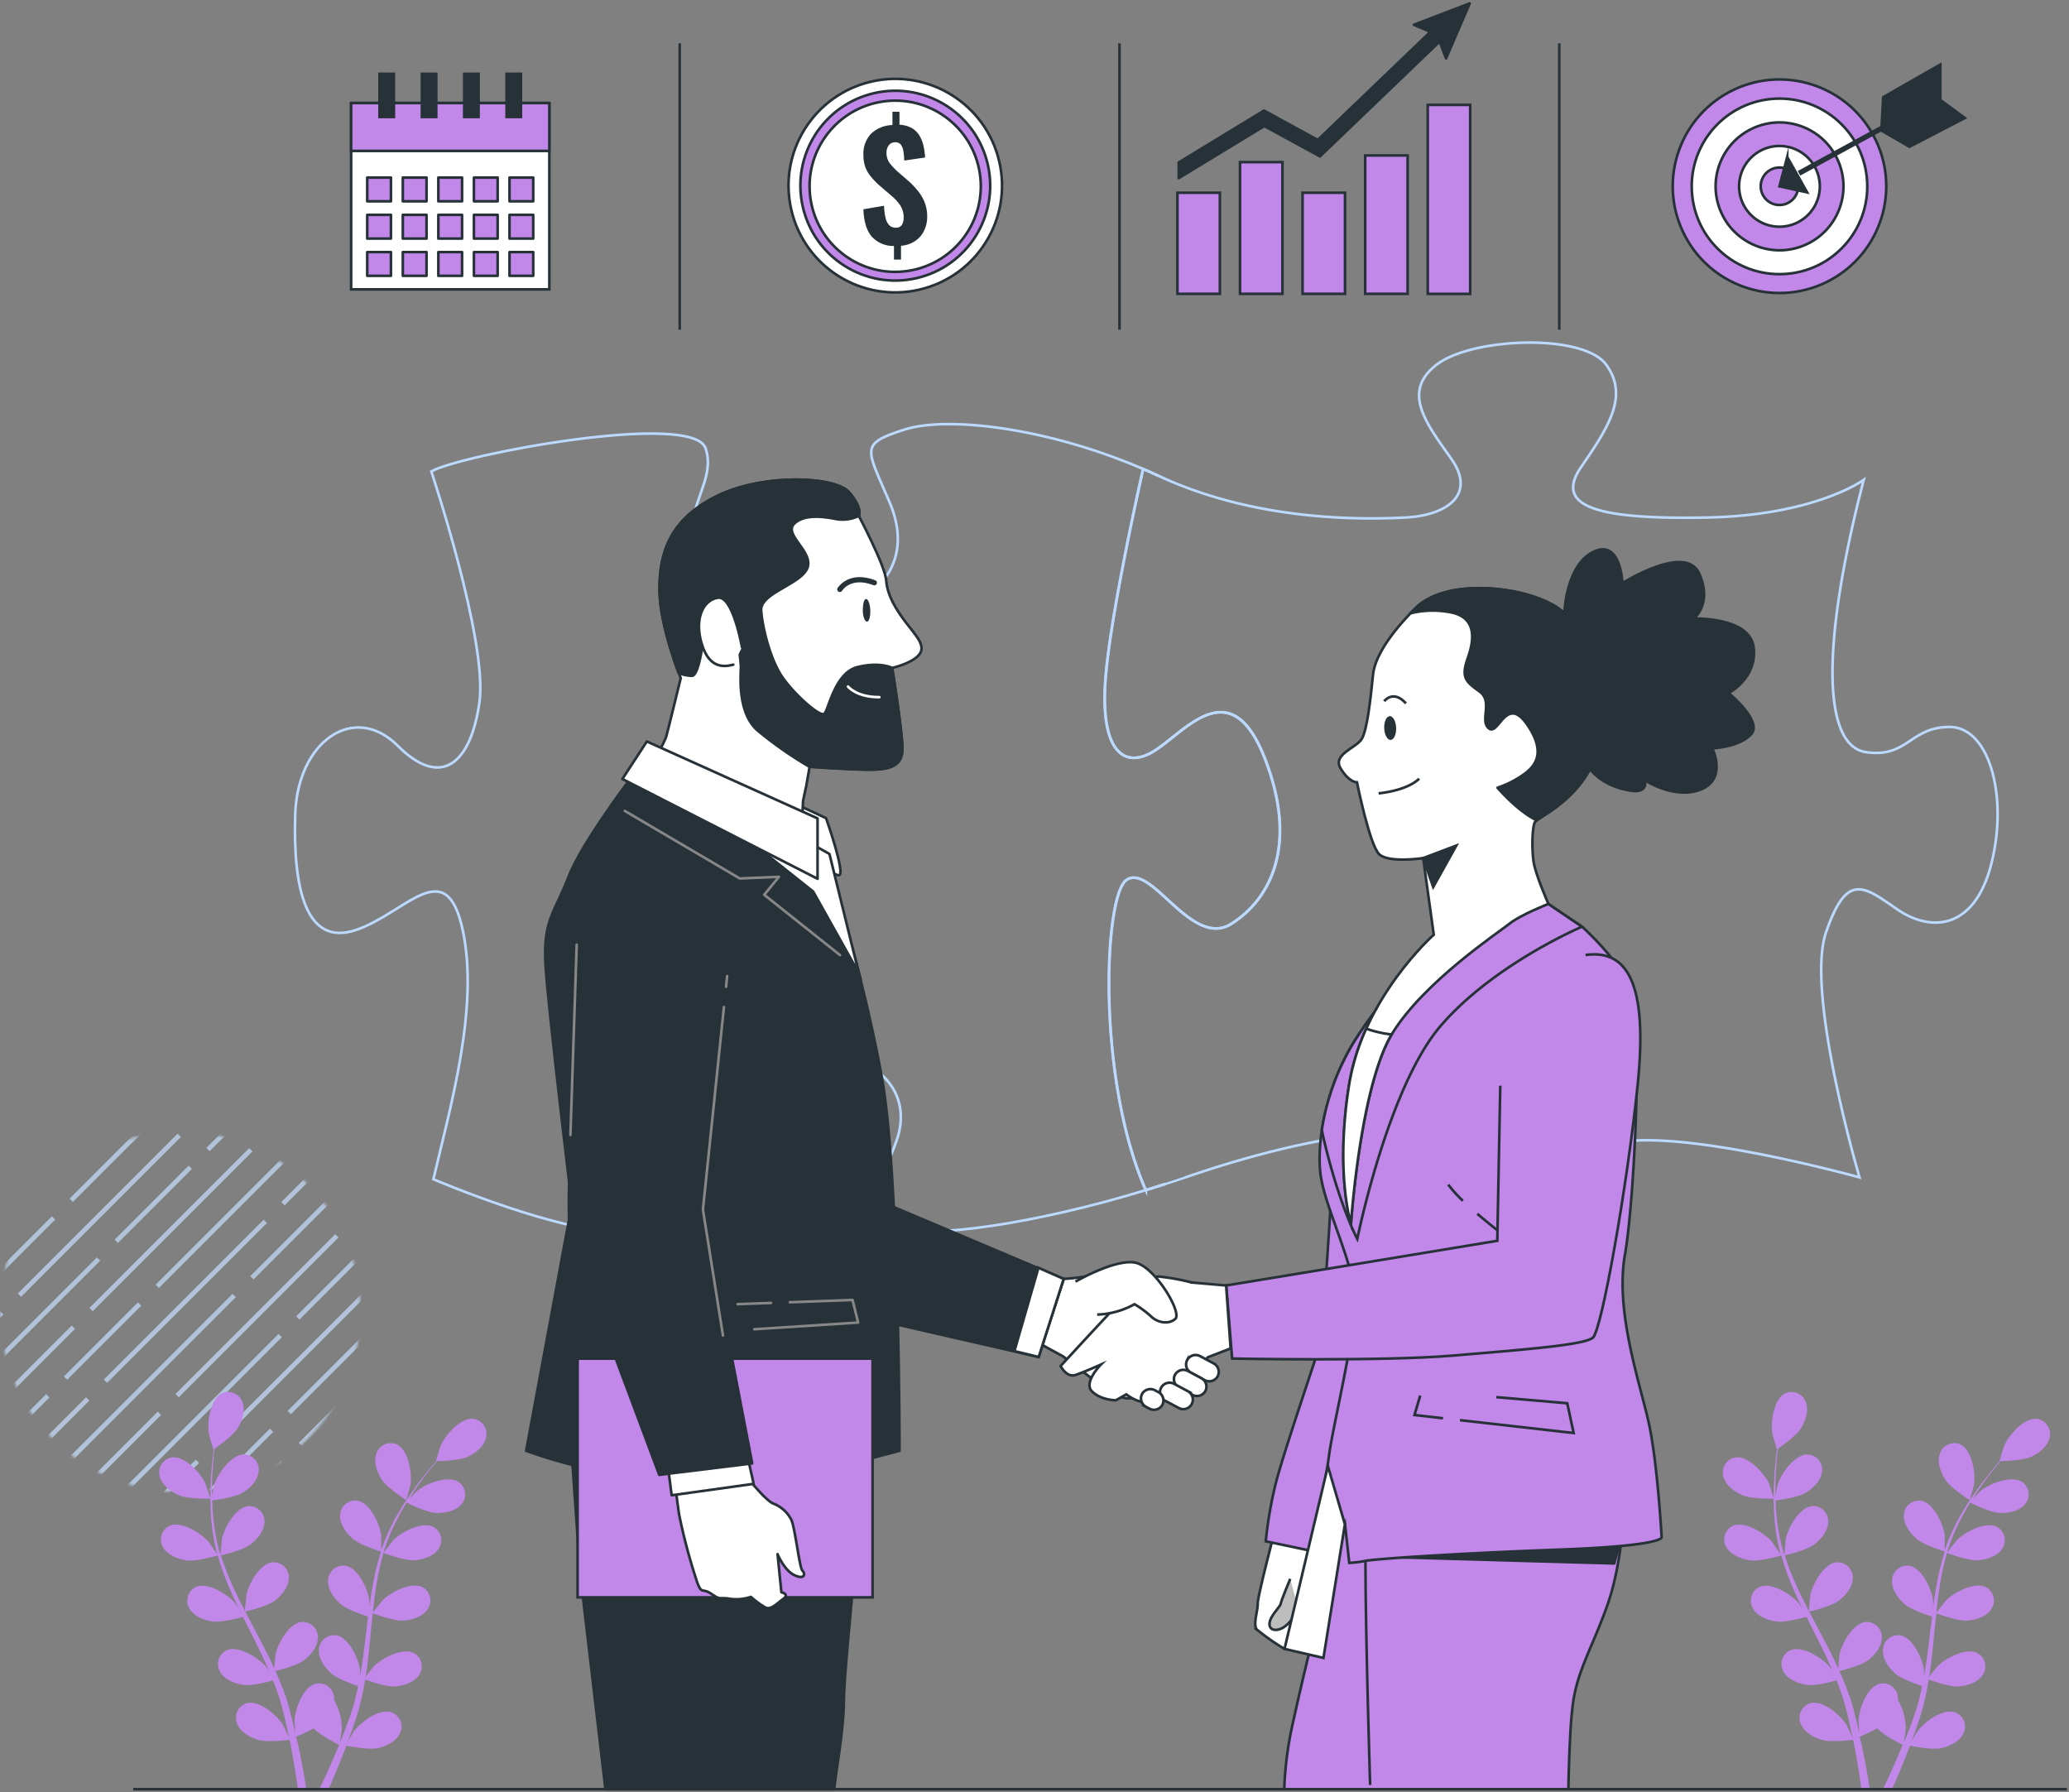 <svg width="792" height="686" fill="none" xmlns="http://www.w3.org/2000/svg"><rect width="100%" height="100%" fill="#808080" stroke="none"/><g opacity=".7"><mask id="a" style="mask-type:alpha" maskUnits="userSpaceOnUse" x="0" y="433" width="138" height="138"><circle cx="69" cy="502" r="69" fill="#C4C4C4"/></mask><g mask="url(#a)" fill="#C8E0FF"><path d="m134.319 600.686 61.166-61.165-1.266-1.266-61.165 61.166 1.265 1.265ZM154.908 561.089l-66.81 66.81 1.265 1.266 66.81-66.81-1.265-1.266ZM91.608 593.975l28.34-28.34-1.266-1.266-28.34 28.34 1.266 1.266ZM192.271 490.789l-66.81 66.811 1.265 1.265 66.81-66.81-1.265-1.266ZM106.894 595.162l61.166-61.166-1.266-1.266-61.165 61.166 1.265 1.266ZM107.584 559.003l-66.81 66.81 1.265 1.266 66.81-66.81-1.265-1.266ZM115.632 553.486l17.648-17.648-1.265-1.266-17.648 17.648 1.265 1.266ZM43.423 609.228l61.166-61.166-1.266-1.265-61.166 61.165 1.266 1.266ZM111.363 541.291l66.81-66.811-1.266-1.265-66.81 66.81 1.266 1.266ZM141.723 475.448l-28.34 28.34 1.266 1.266 28.34-28.34-1.266-1.266ZM41.06 578.647l66.809-66.81-1.265-1.266-66.81 66.81 1.265 1.266ZM142.904 490.739l-61.165 61.165 1.265 1.266 61.166-61.166-1.266-1.265ZM74.96 558.679l-66.81 66.81 1.265 1.266 66.81-66.81-1.266-1.266ZM68.438 534.805l61.165-61.165-1.265-1.266-61.166 61.166 1.266 1.265ZM60.385 540.313l-28.34 28.339 1.266 1.266 28.34-28.34-1.266-1.265ZM152.753 447.944l-17.647 17.648 1.265 1.265 17.648-17.647-1.266-1.266ZM156.972 427.261l-61.166 61.166 1.266 1.265 61.166-61.165-1.266-1.266ZM89.027 495.208l-66.81 66.811 1.266 1.265 66.81-66.81-1.266-1.266ZM15.437 568.795l-17.648 17.648 1.266 1.266 17.648-17.648-1.266-1.266ZM17.675 533.613l-61.165 61.165 1.266 1.266 61.165-61.166-1.265-1.265ZM25.726 528.095l28.34-28.34-1.266-1.266-28.34 28.34 1.266 1.266ZM126.383 424.909l-66.81 66.81 1.266 1.265 66.81-66.81-1.266-1.265ZM41.013 529.281l61.166-61.166-1.266-1.265-61.165 61.165 1.265 1.266ZM5.888 564.409l28.34-28.34-1.266-1.265-28.34 28.34 1.266 1.265ZM108.953 461.343l66.81-66.81-1.266-1.265-66.81 66.81 1.266 1.265ZM35.493 501.864l61.166-61.166-1.266-1.265-61.165 61.165 1.265 1.266ZM27.448 507.373l-28.34 28.34 1.266 1.266 28.34-28.34-1.266-1.266ZM119.817 415.003l-17.648 17.648 1.266 1.266 17.648-17.648-1.266-1.266ZM37.101 481.256l-61.166 61.166 1.266 1.266 61.166-61.166-1.266-1.266ZM72.22 446.132l-28.339 28.34 1.266 1.265 28.34-28.339-1.266-1.266ZM96.644 421.702 78.996 439.35l1.266 1.265 17.648-17.648-1.266-1.265ZM-7.218 495.154l28.34-28.34-1.266-1.265-28.34 28.34 1.266 1.265ZM93.446 391.968l-66.81 66.81 1.266 1.266 66.81-66.81-1.266-1.266ZM8.076 496.34l61.166-61.165-1.266-1.266L6.81 495.075l1.266 1.265ZM-27.049 531.469l28.34-28.34-1.266-1.266-28.34 28.34 1.266 1.266ZM43.129 425.81l-66.81 66.81 1.265 1.266 66.81-66.81-1.265-1.266ZM-21.038 476.043l61.165-61.166-1.265-1.266-61.166 61.166 1.266 1.266ZM-57.76 479.826l66.811-66.81-1.266-1.266-66.81 66.81 1.266 1.266ZM10.504 425.493l-66.81 66.81 1.266 1.265 66.81-66.81-1.266-1.265ZM-30.388 435.984l61.166-61.166-1.266-1.265-61.166 61.165 1.266 1.266Z"/></g></g><path d="M438.54 455.507c-18.858-42.808-16.069-112.922-7.329-118.743 9.615-6.486 24.841 26.447 40.083 16.831 15.243-9.616 25.653-30.468 12.826-63.336-12.826-32.868-29.657-11.221-41.688-3.243-12.032 7.978-21.648.795-19.231-28.068 1.767-21.274 10.069-60.401 14.317-79.454 1.914.827 3.827 1.621 5.708 2.546-37.667-17.626-79.356-23.236-96.982-17.626-17.626 5.61-14.432 7.216-5.627 28.036 18.404 43.472-51.272 58.374-71.346 24.906-12.015-20.042 5.659-31.311.843-45.726-4.816-14.416-93.788 2.399-105.009 8.804 0 0 21.631 64.942 18.437 88.194-3.194 23.252-14.431 33.663-31.263 16.831-16.831-16.831-38.478-1.621-39.289 26.447-.811 28.068 4.005 50.526 23.253 44.04 19.247-6.486 34.473-29.657 40.878 0 6.405 29.658-4.865 68.103-11.221 95.393 0 0 50.51 21.648 73.746 20.042 23.236-1.605 37.684-2.4 30.468-16.831-7.216-14.431-19.247-24.015-10.426-40.035 8.821-16.02 44.089-14.431 62.525-10.426 18.437 4.005 26.463 17.642 20.853 32.868-5.611 15.226-15.242 30.468 2.4 33.678 16.62 3.016 58.893-3.924 100.614-17.496-2.508.811-5.021 1.6-7.54 2.368Z" stroke="#BCD9FF" stroke-miterlimit="10"/><path d="M453.685 450.594c-2.465.843-4.946 1.621-7.41 2.481a677.882 677.882 0 0 0 7.41-2.481Z" stroke="#263238" stroke-miterlimit="10"/><path d="M746.286 278.244c-15.226 0-16.037 12.015-32.074 9.615-16.037-2.399-17.626-39.272-.794-104.214 0 0-18.437 13.637-60.126 14.432-41.689.794-58.52-4.006-48.094-19.248 10.427-15.242 18.437-27.241 9.616-39.273-8.821-12.031-51.305-10.426-64.86 0-13.556 10.427-4.006 22.442 5.61 36.079s-1.621 21.647-17.642 22.442c-16.02.794-56.915 1.621-94.599-16.037a225.278 225.278 0 0 0-5.707-2.546c-4.249 19.101-12.551 58.228-14.318 79.454-2.416 28.863 7.199 36.078 19.231 28.068 12.031-8.01 28.863-29.673 41.689 3.243 12.826 32.917 2.4 53.721-12.826 63.336-15.226 9.616-30.468-23.252-40.084-16.831-8.74 5.821-11.529 75.935 7.329 118.743a510.258 510.258 0 0 0 15.113-4.865c44.088-15.226 88.177-22.441 96.204-12.031 8.026 10.41 4.864 8.821-5.611 24.857-10.475 16.037-9.632 29.658 8.01 37.668 17.642 8.01 60.92 6.486 64.861-12.015 3.94-18.502-18.437-28.863-8.011-46.505 10.427-17.642 102.609 8.026 102.609 8.026s-20.836-70.551-12.826-93.788c8.01-23.236 14.432-17.642 27.258-8.821 12.826 8.821 29.657 8.011 36.078-17.641 6.421-25.653-.811-52.148-16.036-52.148Z" stroke="#BCD9FF" stroke-miterlimit="10"/><path d="M698.622 108.232c20.408-9.634 29.142-33.988 19.508-54.395-9.634-20.408-33.987-29.143-54.395-19.509s-29.142 33.987-19.508 54.395c9.633 20.408 33.987 29.142 54.395 19.509Z" fill="#C187E9" stroke="#263238" stroke-miterlimit="10"/><path d="M684.611 104.755c18.459-1.895 31.887-18.394 29.992-36.853-1.894-18.458-18.394-31.886-36.852-29.991-18.459 1.894-31.886 18.393-29.992 36.852 1.895 18.458 18.394 31.886 36.852 29.992Z" fill="#fff" stroke="#263238" stroke-miterlimit="10"/><path d="M691.709 93.422c12.203-5.805 17.39-20.403 11.585-32.606-5.805-12.204-20.403-17.39-32.607-11.586-12.203 5.805-17.39 20.404-11.585 32.607s20.404 17.39 32.607 11.585Z" fill="#C187E9" stroke="#263238" stroke-miterlimit="10"/><path d="M696.619 71.306a15.457 15.457 0 0 0-9.555-14.267 15.452 15.452 0 1 0 .03 28.554 15.45 15.45 0 0 0 9.525-14.287Z" fill="#fff" stroke="#263238" stroke-miterlimit="10"/><path d="M688.333 71.306a7.17 7.17 0 0 0-4.417-6.634 7.165 7.165 0 0 0-9.78 5.224 7.163 7.163 0 0 0 3.058 7.36 7.166 7.166 0 0 0 3.988 1.201 7.154 7.154 0 0 0 6.607-4.414 7.157 7.157 0 0 0 .544-2.737Z" fill="#C187E9" stroke="#263238" stroke-miterlimit="10"/><path d="m684.133 60.085-2.967 11.22 10.588 2.32-7.621-13.54Z" fill="#263238" stroke="#263238" stroke-miterlimit="10"/><path d="m688.641 66.328 46.489-25.311" stroke="#263238" stroke-width="2" stroke-miterlimit="10"/><path d="m720.212 49.336.681-12.145 21.858-12.486v13.88l-22.539 10.75Z" fill="#263238" stroke="#263238" stroke-miterlimit="10"/><path d="m752.123 45.167-9.567-7.054-22.441 11.805 10.815 6.243 21.193-10.994Z" fill="#263238" stroke="#263238" stroke-miterlimit="10"/><path d="M466.965 73.772h-16.248v38.689h16.248v-38.69ZM490.915 62.048h-16.248v50.412h16.248V62.048ZM514.864 73.772h-16.247v38.689h16.247v-38.69ZM538.83 59.503h-16.247v52.958h16.247V59.503ZM562.78 40.142h-16.248v72.335h16.248V40.142Z" fill="#C187E9" stroke="#263238" stroke-miterlimit="10"/><path d="m541.214 9.479 6.34 2.708-43.116 41.38-20.593-11.237-32.625 19.848v5.983l32.754-19.912 21.307 11.61 45.808-43.975 2.448 6.453 9.064-21.047-21.387 8.189Z" fill="#263238" stroke="#263238" stroke-linecap="round" stroke-linejoin="round"/><path d="M352.044 110.832c21.97-5.157 35.6-27.148 30.443-49.118-5.157-21.97-27.148-35.6-49.119-30.443-21.97 5.157-35.6 27.148-30.442 49.118 5.157 21.97 27.148 35.6 49.118 30.443Z" fill="#fff" stroke="#263238" stroke-miterlimit="10"/><path d="M350.798 106.47c19.557-4.465 31.791-23.938 27.327-43.495-4.465-19.557-23.938-31.791-43.495-27.327-19.557 4.465-31.792 23.938-27.327 43.495s23.938 31.791 43.495 27.327Z" fill="#C187E9" stroke="#263238" stroke-miterlimit="10"/><path d="M347.694 103.67c17.885-2.772 30.136-19.518 27.364-37.403-2.772-17.885-19.517-30.137-37.403-27.365-17.885 2.772-30.137 19.518-27.365 37.403 2.772 17.885 19.518 30.137 37.404 27.365Z" fill="#fff" stroke="#263238" stroke-miterlimit="10"/><path d="M342.206 99.343v-5.205a11.061 11.061 0 0 1-8.61-3.697c-1.913-2.319-2.935-5.757-3.081-10.345l7.897-1.346c.027 1.573.223 3.138.584 4.67a5.781 5.781 0 0 0 1.427 2.805 3.372 3.372 0 0 0 2.464.908 2.484 2.484 0 0 0 2.368-1.119 4.863 4.863 0 0 0 .648-2.562 8.27 8.27 0 0 0-1.313-4.864 19.336 19.336 0 0 0-3.616-3.892l-4.751-4.086a30.01 30.01 0 0 1-2.903-3.081 12.36 12.36 0 0 1-2.043-3.454 13.523 13.523 0 0 1-.762-4.75 11.002 11.002 0 0 1 3-8.222 12.374 12.374 0 0 1 8.108-3.243V42.77h2.691v4.978a10.41 10.41 0 0 1 4.865 1.362 8.329 8.329 0 0 1 2.935 3.032 13.989 13.989 0 0 1 1.459 3.973c.29 1.373.474 2.766.551 4.167l-7.994 1.167a23.697 23.697 0 0 0-.34-3.664 5.293 5.293 0 0 0-1.005-2.481 2.599 2.599 0 0 0-2.238-.843 2.872 2.872 0 0 0-2.384 1.232 4.547 4.547 0 0 0-.811 2.627 6.618 6.618 0 0 0 1.233 4.15 26.828 26.828 0 0 0 2.805 3.017l4.638 4.021a31.81 31.81 0 0 1 3.421 3.649 16.893 16.893 0 0 1 2.513 4.329 14.59 14.59 0 0 1 .957 5.465c.025 1.87-.392 3.72-1.216 5.4a9.888 9.888 0 0 1-3.454 3.94 11.35 11.35 0 0 1-5.351 1.783v5.27h-2.692Z" fill="#263238"/><path d="M210.281 39.428H134.41v71.33h75.871v-71.33Z" fill="#fff" stroke="#263238" stroke-miterlimit="10"/><path d="M210.281 39.428H134.41v18.339h75.871v-18.34ZM149.652 67.966h-9.08v9.08h9.08v-9.08ZM163.273 67.966h-9.08v9.08h9.08v-9.08ZM176.878 67.966h-9.081v9.08h9.081v-9.08ZM190.498 67.966h-9.08v9.08h9.08v-9.08ZM204.119 67.966h-9.081v9.08h9.081v-9.08ZM149.652 82.235h-9.08v9.08h9.08v-9.08ZM163.273 82.235h-9.08v9.08h9.08v-9.08ZM176.878 82.235h-9.081v9.08h9.081v-9.08ZM190.498 82.235h-9.08v9.08h9.08v-9.08ZM204.119 82.235h-9.081v9.08h9.081v-9.08ZM149.652 96.488h-9.08v9.081h9.08v-9.08ZM163.273 96.488h-9.08v9.081h9.08v-9.08ZM176.878 96.488h-9.081v9.081h9.081v-9.08ZM190.498 96.488h-9.08v9.081h9.08v-9.08ZM204.119 96.488h-9.081v9.081h9.081v-9.08Z" fill="#C187E9" stroke="#263238" stroke-linecap="round" stroke-linejoin="round"/><path d="M151.274 27.753h-6.486v17.512h6.486V27.753ZM167.489 27.753h-6.486v17.512h6.486V27.753ZM183.688 27.753h-6.486v17.512h6.486V27.753ZM199.903 27.753h-6.486v17.512h6.486V27.753Z" fill="#263238"/><path d="M68.431 572.271c3.519 1.54 12.129 1.345 12.129 1.345s-1.849-5.642-2.01-5.983c-1.898-3.956-7.865-10.475-12.73-9.826a5.805 5.805 0 0 0-4.653 7.313c.81 3.34 4.264 5.837 7.264 7.151Z" fill="#C187E9"/><path d="M71.398 597.209c3.649.536 11.351-1.702 11.951-1.88a100.01 100.01 0 0 0 4.654 12.89c1.054 2.449 2.205 4.865 3.373 7.313-.698-1.021-1.33-1.945-1.444-2.059-2.853-3.243-10.345-8.026-14.853-6.113a5.81 5.81 0 0 0-3.356 5.961c.095.811.36 1.592.778 2.293 1.622 3.032 5.66 4.524 8.902 4.994 3.243.47 9.875-1.281 11.61-1.768.454.925.908 1.849 1.378 2.773 2.222 4.427 4.46 8.837 6.486 13.232.73 1.621 1.395 3.097 2.06 4.653-.633-.908-1.151-1.621-1.249-1.783-2.87-3.243-10.361-8.027-14.869-6.113a5.814 5.814 0 0 0-3.35 5.961c.094.81.357 1.591.772 2.292 1.621 3.032 5.675 4.54 8.902 5.01 3.227.471 9.242-1.118 11.35-1.702.633 1.621 1.281 3.243 1.817 4.864.34 1.103.762 2.125 1.037 3.243.276 1.119.616 2.189.908 3.243.503 2.092 1.038 4.265 1.476 6.308.324 1.443.6 2.805.876 4.184-.714-1.622-2.157-4.557-2.303-4.865-2.335-3.697-9.016-9.502-13.767-8.286a5.812 5.812 0 0 0-3.63 3.037 5.798 5.798 0 0 0-.164 4.73c1.184 3.243 4.865 5.335 8.108 6.292 3.437 1.054 11.058.097 12.015 0 .454 2.27.876 4.491 1.249 6.599.81 4.638 1.426 8.789 1.897 12.307h3.243a307.772 307.772 0 0 0-2.27-12.842c-.454-2.319-.99-4.783-1.622-7.313a64.14 64.14 0 0 0 6.713-3.146c2.513 2.708 8.935 5.903 9.729 6.308a276.864 276.864 0 0 1-2.61 6.194 303.069 303.069 0 0 1-4.962 10.799h3.486a239.931 239.931 0 0 0 4.151-9.729c.908-2.172 1.816-4.524 2.74-6.956.925.195 8.465 1.735 11.983.941 3.243-.73 7.054-2.53 8.497-5.692a5.788 5.788 0 0 0-3.243-8.01c-4.654-1.622-11.74 3.713-14.35 7.232-.146.211-1.622 2.659-2.433 4.216.373-.989.746-1.962 1.103-2.984.746-2.027 1.427-4.054 2.173-6.259.324-1.07.648-2.14.973-3.243.324-1.103.567-2.254.875-3.389.633-2.659 1.135-5.383 1.622-8.107 1.784.648 8.107 2.853 11.35 2.626 3.243-.227 7.362-1.426 9.243-4.329a5.794 5.794 0 0 0-.114-6.835 5.799 5.799 0 0 0-1.832-1.581c-4.362-2.253-12.177 1.898-15.274 4.978-.195.195-2.173 2.66-3.243 4.038.259-1.622.535-3.243.745-4.994.6-4.865 1.054-9.81 1.541-14.74.146-1.508.308-3 .47-4.508.633.227 8.108 3.016 11.772 2.757 3.243-.227 7.346-1.427 9.243-4.329a5.833 5.833 0 0 0 .896-4.64 5.821 5.821 0 0 0-2.842-3.776c-4.362-2.254-12.177 1.897-15.291 4.978-.227.243-3.064 3.794-3.745 4.735.34-3.243.729-6.616 1.232-9.859a104.497 104.497 0 0 1 2.821-12.972c.292.097 8.108 3.032 11.837 2.773 3.243-.227 7.362-1.427 9.243-4.33a5.81 5.81 0 0 0 .904-4.641 5.812 5.812 0 0 0-2.85-3.774c-4.362-2.254-12.177 1.897-15.274 4.994-.244.243-3.244 4.07-3.811 4.865 0-.244.13-.519.195-.763a75.31 75.31 0 0 1 5.14-12.258c1.102-2.173 2.302-4.2 3.502-6.146 1.395.698 7.783 3.811 11.205 3.941 3.421.129 7.459-.617 9.729-3.243a5.796 5.796 0 0 0 1.41-4.518 5.784 5.784 0 0 0-2.432-4.06c-4.086-2.708-12.307.551-15.728 3.243-.195.146-1.914 1.865-3.146 3.146.551-.876 1.103-1.784 1.621-2.595 2.044-3.097 4.119-5.805 5.968-8.188 1.07-1.33 2.059-2.53 2.999-3.633 1.719 0 8.659-.243 11.691-1.621 3.033-1.378 6.357-3.989 7.07-7.378a5.815 5.815 0 0 0-.841-4.658 5.836 5.836 0 0 0-1.747-1.674 5.837 5.837 0 0 0-2.276-.819c-4.865-.519-10.67 6.162-12.453 10.167-.146.341-1.93 6.032-1.849 6.032h.114a109.97 109.97 0 0 0-2.952 3.438c-1.913 2.351-4.037 5.01-6.161 8.107a101.208 101.208 0 0 0-6.486 10.183 76.254 76.254 0 0 0-5.465 12.307.51.51 0 0 1 0 .146v-5.756c-.567-4.346-4.216-12.405-9.032-13.296a5.809 5.809 0 0 0-4.533 1.186 5.804 5.804 0 0 0-2.18 4.148c-.275 3.454 2.222 6.908 4.654 9.097 2.757 2.449 10.394 4.865 11.01 5.027a101.61 101.61 0 0 0-3.243 13.312c-.47 2.627-.859 5.286-1.216 7.962v-2.513c-.568-4.346-4.216-12.405-9.032-13.297a5.804 5.804 0 0 0-6.778 5.448c-.275 3.438 2.222 6.892 4.654 9.081 2.432 2.189 8.951 4.378 10.669 4.864l-.389 3.081c-.583 4.865-1.151 9.843-1.848 14.594a147.29 147.29 0 0 1-.86 5.01v-2.173c-.567-4.345-4.199-12.404-9.031-13.296a5.814 5.814 0 0 0-4.563 1.232 5.806 5.806 0 0 0-2.134 4.216c-.276 3.454 2.221 6.908 4.67 9.097 2.448 2.189 8.302 4.151 10.345 4.865-.357 1.621-.714 3.388-1.135 5.01-.308 1.103-.535 2.173-.908 3.243-.373 1.07-.697 2.157-1.038 3.243-.746 2.011-1.492 4.119-2.254 6.064a112.489 112.489 0 0 1-1.621 3.973c.259-1.621.713-4.994.713-5.27a22.58 22.58 0 0 0-3.016-10.977 8.559 8.559 0 0 0 0-1.281 5.78 5.78 0 0 0-2.467-4.015 5.798 5.798 0 0 0-4.635-.85c-4.735 1.249-7.751 9.583-7.978 13.945 0 .26.162 3.081.292 4.865a139.119 139.119 0 0 0-.713-3.081c-.503-2.108-1.054-4.184-1.622-6.486-.324-1.07-.665-2.141-.989-3.243-.324-1.103-.762-2.206-1.151-3.243-.925-2.562-2.011-5.124-3.146-7.67 1.832-.438 8.334-2.092 10.929-4.086 2.594-1.995 5.351-5.254 5.335-8.724a5.796 5.796 0 0 0-1.815-4.366 5.803 5.803 0 0 0-4.461-1.569c-4.864.519-9.112 8.286-9.988 12.583 0 .276-.341 3.422-.47 5.157-.698-1.525-1.395-3.065-2.141-4.573-2.189-4.394-4.524-8.772-6.842-13.15-.714-1.33-1.411-2.676-2.108-4.022.664-.146 8.415-1.946 11.35-4.183 2.611-1.995 5.351-5.254 5.335-8.724a5.796 5.796 0 0 0-.443-2.376 5.792 5.792 0 0 0-3.435-3.249 5.795 5.795 0 0 0-2.397-.31c-4.865.519-9.113 8.286-9.989 12.583 0 .325-.486 4.865-.519 6.016-1.54-2.951-3.048-5.918-4.41-8.902a100.879 100.879 0 0 1-4.784-12.356c.308-.081 8.416-1.913 11.35-4.216 2.595-1.994 5.352-5.254 5.319-8.707a5.811 5.811 0 0 0-1.832-4.352 5.81 5.81 0 0 0-4.459-1.551c-4.865.535-9.113 8.302-10.005 12.599 0 .341-.502 5.206-.519 6.097l-.259-.729a76.82 76.82 0 0 1-2.48-13.102c-.26-2.449-.39-4.784-.471-7.07 1.621-.194 8.61-1.135 11.529-2.902 2.918-1.768 5.886-4.622 6.242-8.108a5.79 5.79 0 0 0-5.577-6.583c-4.865 0-9.956 7.248-11.351 11.35 0 .227-.567 2.611-.892 4.346v-3.081c0-3.713.243-7.102.47-10.118.146-1.703.308-3.243.487-4.686 1.41-.973 7.086-4.978 8.837-7.848 1.751-2.87 3.097-6.811 1.816-10.037a5.785 5.785 0 0 0-5.638-3.823 5.776 5.776 0 0 0-2.34.58c-4.362 2.253-5.513 11.026-4.864 15.355 0 .373 1.719 6.097 1.784 6.048h.097a111.39 111.39 0 0 0-.552 4.508c-.308 3-.616 6.405-.697 10.118-.137 4.013-.045 8.03.276 12.032a76.521 76.521 0 0 0 2.238 13.28v.146c-.779-1.216-3.049-4.524-3.243-4.767-2.87-3.243-10.362-8.027-14.87-6.113a5.794 5.794 0 0 0-3.132 3.551 5.802 5.802 0 0 0 .554 4.702c1.768 3.016 5.757 4.524 9 4.994Z" fill="#C187E9"/><path d="M155.522 574.169s1.622-5.724 1.622-6.097c.616-4.346-.779-13.086-5.189-15.21a5.797 5.797 0 0 0-6.683 1.398 5.804 5.804 0 0 0-1.214 2.088c-1.183 3.243.308 7.249 2.092 10.005 2.14 3.211 9.356 7.799 9.372 7.816ZM666.945 572.271c3.519 1.54 12.129 1.345 12.129 1.345s-1.848-5.642-2.011-5.983c-1.897-3.956-7.864-10.475-12.728-9.826a5.809 5.809 0 0 0-4.801 4.866 5.804 5.804 0 0 0 .147 2.414c.811 3.373 4.248 5.87 7.264 7.184Z" fill="#C187E9"/><path d="M669.913 597.209c3.648.536 11.35-1.702 11.95-1.88a102.555 102.555 0 0 0 4.654 12.89c1.054 2.449 2.205 4.865 3.373 7.313-.698-1.021-1.33-1.945-1.444-2.059-2.854-3.243-10.345-8.026-14.853-6.113a5.804 5.804 0 0 0-3.356 5.961c.095.811.36 1.592.778 2.293 1.622 3.032 5.659 4.524 8.902 4.994 3.243.47 9.875-1.281 11.61-1.768.454.925.908 1.849 1.378 2.773 2.222 4.427 4.46 8.837 6.487 13.232.729 1.621 1.394 3.097 2.059 4.653-.633-.908-1.151-1.621-1.249-1.783-2.87-3.243-10.345-8.027-14.869-6.113a5.818 5.818 0 0 0-2.578 8.253c1.621 3.032 5.675 4.54 8.902 5.01 3.227.471 9.243-1.118 11.35-1.702.633 1.621 1.281 3.243 1.817 4.864.34 1.103.762 2.125 1.037 3.243.276 1.119.617 2.189.908 3.243.503 2.092 1.038 4.265 1.476 6.308.324 1.443.6 2.805.876 4.184-.714-1.622-2.157-4.557-2.303-4.865-2.335-3.697-9.016-9.502-13.767-8.286a5.82 5.82 0 0 0-2.139 1.131 5.796 5.796 0 0 0-1.655 6.636c1.184 3.243 4.865 5.335 8.108 6.292 3.437 1.054 11.058.097 12.015 0 .454 2.27.876 4.491 1.249 6.599.81 4.638 1.426 8.789 1.897 12.307h3.243a306.127 306.127 0 0 0-2.27-12.842 144.854 144.854 0 0 0-1.622-7.313 64.14 64.14 0 0 0 6.713-3.146c2.513 2.708 8.935 5.903 9.729 6.308a276.864 276.864 0 0 1-2.61 6.194 303.069 303.069 0 0 1-4.962 10.799h3.486a239.931 239.931 0 0 0 4.151-9.729c.908-2.172 1.816-4.524 2.74-6.956.925.195 8.465 1.735 11.983.941 3.243-.73 7.054-2.53 8.497-5.692a5.788 5.788 0 0 0-3.243-8.01c-4.654-1.622-11.74 3.713-14.35 7.232-.146.211-1.622 2.659-2.433 4.216.373-.989.746-1.962 1.119-2.984.73-2.027 1.411-4.054 2.157-6.259.324-1.07.648-2.14.973-3.243.324-1.103.567-2.254.875-3.389.633-2.659 1.135-5.383 1.622-8.107 1.784.648 8.107 2.853 11.35 2.626 3.243-.227 7.362-1.426 9.243-4.329a5.794 5.794 0 0 0-.114-6.835 5.799 5.799 0 0 0-1.832-1.581c-4.362-2.253-12.177 1.898-15.274 4.978-.195.195-2.173 2.66-3.243 4.038.259-1.622.535-3.243.746-4.994.599-4.865 1.053-9.81 1.54-14.74.146-1.508.308-3 .47-4.508.633.227 8.108 3.016 11.772 2.757 3.243-.227 7.346-1.427 9.243-4.329a5.826 5.826 0 0 0 .896-4.64 5.821 5.821 0 0 0-2.842-3.776c-4.362-2.254-12.177 1.897-15.291 4.978-.227.243-3.064 3.794-3.745 4.735.34-3.243.729-6.616 1.232-9.859a104.497 104.497 0 0 1 2.821-12.972c.292.097 8.108 3.032 11.837 2.773 3.243-.227 7.362-1.427 9.243-4.33a5.81 5.81 0 0 0 .904-4.641 5.812 5.812 0 0 0-2.85-3.774c-4.362-2.254-12.177 1.897-15.274 4.994-.244.243-3.243 4.07-3.811 4.865.081-.244.13-.519.195-.763a75.31 75.31 0 0 1 5.14-12.258c1.119-2.173 2.302-4.2 3.502-6.146 1.395.698 7.783 3.811 11.205 3.941 3.421.129 7.459-.617 9.729-3.243a5.796 5.796 0 0 0 1.41-4.518 5.784 5.784 0 0 0-2.432-4.06c-4.086-2.708-12.307.551-15.728 3.243-.179.146-1.914 1.865-3.146 3.146.551-.876 1.103-1.784 1.621-2.595 2.06-3.097 4.119-5.805 5.968-8.188 1.07-1.33 2.059-2.53 2.999-3.633 1.719 0 8.659-.243 11.691-1.621 3.033-1.378 6.357-3.989 7.07-7.378a5.815 5.815 0 0 0-.841-4.658 5.836 5.836 0 0 0-1.747-1.674 5.837 5.837 0 0 0-2.276-.819c-4.865-.519-10.686 6.162-12.47 10.167-.146.341-1.929 6.032-1.848 6.032h.113a111.37 111.37 0 0 0-2.951 3.438c-1.913 2.351-4.037 5.01-6.162 8.107a101.563 101.563 0 0 0-6.486 10.183 76.25 76.25 0 0 0-5.464 12.307.51.51 0 0 1 0 .146v-5.756c-.568-4.346-4.216-12.405-9.032-13.296a5.795 5.795 0 0 0-4.469 1.227 5.821 5.821 0 0 0-2.147 4.107c-.275 3.454 2.222 6.908 4.654 9.097 2.757 2.449 10.394 4.865 11.01 5.027a101.61 101.61 0 0 0-3.243 13.312c-.47 2.627-.859 5.286-1.216 7.962v-2.513c-.568-4.346-4.216-12.405-9.032-13.297a5.812 5.812 0 0 0-4.568 1.238 5.801 5.801 0 0 0-2.129 4.227c-.275 3.437 2.222 6.891 4.654 9.08s8.951 4.378 10.67 4.865c-.114 1.037-.26 2.059-.389 3.081-.584 4.864-1.152 9.842-1.849 14.593a146.888 146.888 0 0 1-.859 5.011v-2.173c-.568-4.346-4.2-12.405-9.032-13.297a5.809 5.809 0 0 0-6.697 5.449c-.276 3.453 2.221 6.907 4.67 9.096 2.448 2.189 8.318 4.151 10.345 4.865-.357 1.621-.713 3.389-1.135 5.01-.308 1.103-.535 2.173-.908 3.243-.373 1.07-.697 2.157-1.038 3.243-.746 2.011-1.492 4.119-2.254 6.065a113.215 113.215 0 0 1-1.621 3.972c.259-1.621.713-4.994.713-5.27a22.583 22.583 0 0 0-3.016-10.977 8.559 8.559 0 0 0 0-1.281 5.779 5.779 0 0 0-2.467-4.015 5.8 5.8 0 0 0-4.635-.85c-4.735 1.249-7.751 9.583-7.978 13.945 0 .26.162 3.081.292 4.865a139.119 139.119 0 0 0-.713-3.081c-.503-2.108-1.054-4.184-1.622-6.486-.324-1.07-.665-2.14-.989-3.243-.324-1.103-.762-2.205-1.151-3.243-.924-2.562-2.011-5.124-3.146-7.67 1.832-.438 8.335-2.092 10.929-4.086 2.594-1.994 5.351-5.254 5.335-8.724a5.796 5.796 0 0 0-1.815-4.366 5.794 5.794 0 0 0-4.46-1.568c-4.865.518-9.113 8.285-9.989 12.582 0 .276-.34 3.422-.47 5.157-.697-1.524-1.395-3.065-2.141-4.573-2.189-4.394-4.524-8.772-6.842-13.15-.714-1.33-1.411-2.676-2.108-4.022.665-.145 8.415-1.945 11.35-4.183 2.611-1.994 5.351-5.254 5.335-8.724a5.811 5.811 0 0 0-1.814-4.366 5.799 5.799 0 0 0-4.461-1.568c-4.865.518-9.113 8.285-9.989 12.582 0 .325-.486 4.865-.519 6.016-1.54-2.951-3.048-5.918-4.41-8.902a100.98 100.98 0 0 1-4.865-12.356c.309-.081 8.416-1.913 11.351-4.216 2.594-1.994 5.351-5.253 5.319-8.707a5.8 5.8 0 0 0-6.259-5.951c-4.865.535-9.113 8.302-10.005 12.599 0 .341-.503 5.205-.519 6.097l-.259-.73a76.8 76.8 0 0 1-2.66-13.069c-.259-2.449-.389-4.784-.47-7.07 1.621-.194 8.61-1.135 11.529-2.902 2.919-1.768 5.886-4.622 6.243-8.108a5.79 5.79 0 0 0-5.578-6.583c-4.865 0-9.956 7.248-11.351 11.35 0 .227-.567 2.611-.892 4.346v-3.081c0-3.713.244-7.102.471-10.118.146-1.703.308-3.243.486-4.686 1.411-.973 7.086-4.978 8.837-7.848 1.751-2.87 3.097-6.811 1.816-10.037a5.775 5.775 0 0 0-3.266-3.4 5.782 5.782 0 0 0-4.711.157c-4.362 2.253-5.514 11.026-4.784 15.355 0 .373 1.703 6.097 1.784 6.048a112.231 112.231 0 0 0-.552 4.508c-.308 3-.616 6.405-.697 10.118-.137 4.013-.045 8.03.276 12.032a76.474 76.474 0 0 0 2.238 13.28v.146c-.779-1.216-3.049-4.524-3.243-4.767-2.871-3.243-10.362-8.027-14.87-6.113a5.8 5.8 0 0 0-3.356 5.961c.095.81.36 1.591.778 2.292 1.849 3.016 5.838 4.524 9.081 4.994Z" fill="#C187E9"/><path d="M754.036 574.169s1.622-5.724 1.622-6.097c.616-4.346-.778-13.086-5.189-15.21a5.797 5.797 0 0 0-6.683 1.398 5.804 5.804 0 0 0-1.214 2.088c-1.183 3.243.308 7.249 2.092 10.005 2.076 3.211 9.356 7.799 9.372 7.816Z" fill="#C187E9"/><path d="M598.826 234.739s.503-18.291 11.059-23.496c10.556-5.205 11.155 11.967 11.155 11.967s24.145-15.339 29.382-3.713c5.238 11.626-2.075 17.253-2.075 17.253s21.436-.746 22.928 11.01c1.492 11.755-9.583 17.512-9.583 17.512s13.247 10.799 8.594 15.793c-4.654 4.995-14.837 5.351-14.837 5.351s5.772 11.61-4.297 15.713c-10.07 4.102-21.582-3.535-21.582-3.535s1.783 5.302-5.773 3.956c-7.556-1.346-15.193-4.864-19.88-15.955-4.686-11.091-10.734-42.532-5.091-51.856Z" fill="#263238" stroke="#263238" stroke-linecap="round" stroke-linejoin="round"/><path d="M487.363 588.308s-6.015 22.96-5.918 25.522c.097 2.562-1.994 8.302-.227 9.956a88.356 88.356 0 0 0 10.491 7.313 8.1 8.1 0 0 0 4.216-1.297 3.908 3.908 0 0 0 1.313-2.886c0-.844-2.416-4.459-2.74-5.303-.324-.843 4.427-11.804 6.227-17.269a97.225 97.225 0 0 0 2.886-14.885l-16.248-1.151Z" fill="#fff" stroke="#263238" stroke-miterlimit="10"/><path d="M493.898 604.296s-3.421 8.107-3.648 9.502c-.227 1.394-4.865 5.286-4.249 8.399.617 3.114 7.459 2.303 10.832-6.924" fill="#BDBDBD"/><path d="M493.898 604.296s-3.421 8.107-3.648 9.502c-.227 1.394-4.865 5.286-4.249 8.399.617 3.114 7.459 2.303 10.832-6.924" stroke="#263238" stroke-miterlimit="10"/><path d="M509.221 463.581s-2.87 46.845-3.956 50.98c-1.086 4.135-14.123 41.884-16.993 53.51a157.378 157.378 0 0 0-3.746 21.858l17.496 3.664 9.826-43.164s12.843-39.273 10.281-57.742a55.136 55.136 0 0 0-12.908-29.106Z" fill="#C187E9" stroke="#263238" stroke-miterlimit="10"/><path d="M600.366 684.804c.211-10.183.633-23.917 1.622-31.782 1.621-13.572 7.426-21.987 13.393-38.916 5.967-16.928 6.389-39.256 6.389-39.256l-106.857 3.713s-12.34 45.937-19.766 79.81a137.09 137.09 0 0 0-3.551 26.415" fill="#C187E9"/><path d="M600.366 684.804c.211-10.183.633-23.917 1.622-31.782 1.621-13.572 7.426-21.987 13.393-38.916 5.967-16.928 6.389-39.256 6.389-39.256l-106.857 3.713s-12.34 45.937-19.766 79.81a137.09 137.09 0 0 0-3.551 26.415" stroke="#263238" stroke-miterlimit="10"/><path d="m529.004 595.879 88.907 2.513 1.881-6.891-90.788 4.378Z" fill="#263238" stroke="#263238" stroke-linecap="round" stroke-linejoin="round"/><path d="M524.48 683.181s-1.751-55.601-1.8-85.761l1.8 85.761Z" fill="#fff"/><path d="M524.48 683.181s-1.751-55.601-1.8-85.761" stroke="#263238" stroke-miterlimit="10"/><path d="m592.664 345.957 12.972 8.74s15.323 13.734 19.15 25.02c3.827 11.285 1.038 78.772-2.773 100.533-3.81 21.761 5.708 48.905 9.097 64.212 3.389 15.307 4.946 43.78 4.946 43.78s2.399 3.341-39.241 4.865-70.681 3.6-74.086 4.297a42.845 42.845 0 0 1-6.243.778l-1.622-14.788-4.151 12.145-8.642-1.994s5.367-26.447 6.713-36.776c1.345-10.329 9.842-45.402 9.956-58.585.113-13.183-10.913-34.457-13.07-47.51-2.156-13.053 2.189-35.495 12.972-52.424 10.783-16.928 18.032-23.463 39.127-40.764 21.096-17.302 34.895-11.529 34.895-11.529Z" fill="#C187E9" stroke="#263238" stroke-miterlimit="10"/><path d="m558.872 543.553 43.505 4.929-2.449-11.399-27.144-2.335M543.662 534.117l-2.205 7.459 10.913 1.249M559.991 459.592a48.32 48.32 0 0 1-5.611-6.195M575.119 472.353s-4.588-3.47-9.615-7.784" stroke="#263238" stroke-miterlimit="10"/><path d="M592.664 345.958s-13.815-5.756-34.911 11.545c-21.096 17.302-28.295 23.82-39.127 40.765a91.764 91.764 0 0 0-12.648 34.23c.26 1.265.535 2.562.844 3.875 6.032 25.474 12.745 37.814 12.745 37.814s11.674-58.083 31.992-81.643c20.317-23.561 53.996-37.846 53.996-37.846l-12.891-8.74Z" fill="#C187E9" stroke="#263238" stroke-miterlimit="10"/><path d="M541.96 232.71s-15.226 14.237-16.361 25.426c-1.135 11.188-2.319 20.868-4.216 24.484-1.897 3.616-11.464 5.984-8.221 11.448 3.243 5.465 6.275 5.367 6.275 5.367s4.865 24.161 8.562 27.566c3.697 3.405 16.782 1.443 16.782 1.443l4.054 29.317s-27.225 24.128-32.463 57.758c-5.237 33.63.762 52.845.762 52.845s3.552-52.991 15.81-72.838c12.259-19.847 40.732-38.657 44.932-42.03 4.2-3.372 14.853-7.54 14.853-7.54s-5.059-11.35-5.74-16.474c-.681-5.124-.454-12.664.503-14.723.956-2.06 17.966-8.238 24.322-27.728 6.356-19.491-3-42.5-12.972-52.294-9.972-9.794-44.137-14.691-56.882-2.027Z" fill="#fff" stroke="#263238" stroke-miterlimit="10"/><path d="M611.814 287.032c6.486-19.458-3-42.499-12.972-52.293-9.972-9.794-44.121-14.691-56.866-2.076 0 0-.811.778-2.076 2.076a35.67 35.67 0 0 1 14.805-.487c10.199 1.622 9.972 9.729 7.199 17.496-2.773 7.767-.681 9.162 4.524 12.972 5.205 3.811-.13 11.156 3.535 14.075 3.665 2.919 6.648-12.972 14.594-1.524 7.945 11.448 2.61 16.636-2.352 19.863a37.446 37.446 0 0 1-8.967 4.362s7.508 8.805 14.918 12.437c3.551-2.627 17.886-9.372 23.658-26.901Z" fill="#263238" stroke="#263238" stroke-linecap="round" stroke-linejoin="round"/><path d="M527.723 303.652s10.621-.875 15.534-5.61" stroke="#263238" stroke-miterlimit="10"/><path d="M534.436 278.568c.081 2.53-.876 4.605-2.124 4.638-1.249.032-2.352-1.946-2.449-4.476-.097-2.529.876-4.589 2.124-4.637 1.249-.049 2.352 1.962 2.449 4.475Z" fill="#263238"/><path d="M529.863 268.384s3.422-4.606 8.319.827" stroke="#263238" stroke-miterlimit="10"/><path d="m544.781 328.429 12.664-4.783-8.821 15.842-3.843-11.059Z" fill="#263238" stroke="#263238" stroke-miterlimit="10"/><path d="m508.313 561.147-16.604 69.952 14.902 3.454 8.205-51.142-6.503-22.264ZM522.988 393.711a85.736 85.736 0 0 0-6.616 21.809c-5.302 33.63.762 52.845.762 52.845s3.519-52.277 15.567-72.433a42.655 42.655 0 0 1-9.713-2.221Z" fill="#fff" stroke="#263238" stroke-miterlimit="10"/><path d="m574.293 415.536-1.136 59.363-103.776 17.107 2.27 27.971s57.645 1.135 84.464-1.135c26.82-2.27 50.267-4.005 53.64-6.859 3.373-2.854 13.15-58.017 17.139-96.82 3.989-38.802-3.989-51.888-19.961-49.65" fill="#C187E9"/><path d="m574.293 415.536-1.136 59.363-103.776 17.107 2.27 27.971s57.645 1.135 84.464-1.135c26.82-2.27 50.267-4.005 53.64-6.859 3.373-2.854 13.15-58.017 17.139-96.82 3.989-38.802-3.989-51.888-19.961-49.65" stroke="#263238" stroke-miterlimit="10"/><path d="m407.164 489.493-8.302 25.231 8.107 4.426s10.297 7.962 15.94 12.275c5.643 4.313 9.972 4.33 12.972 3s16.604-20.593 18.258-24.241c1.654-3.649-6.308-14.594-14.269-19.264-7.962-4.67-14.594-4.654-19.264-3.324a86.164 86.164 0 0 1-13.442 1.897Z" fill="#fff" stroke="#263238" stroke-miterlimit="10"/><path d="m469.349 492.006-13.135-1.135a85.08 85.08 0 0 0-12.55-2.286c-3.421 0-7.994 3.421-10.28 5.14-2.287 1.719-27.388 29.106-27.388 29.106s2.287 4.573 5.708 3.422c3.421-1.152 9.729-3.989 9.729-3.989s-6.843 6.842-3.421 10.264c3.421 3.421 9.129 3.421 9.129 3.421l4.005-2.27a16.219 16.219 0 0 0 5.691 2.854c2.854.567 7.427-.584 11.351-2.854 3.924-2.27 14.123-14.188 14.123-14.188l8.756-3.389-1.718-24.096Z" fill="#fff" stroke="#263238" stroke-miterlimit="10"/><path d="M411.688 490.53s16.604-9.632 23.901-6.973c7.297 2.659 16.945 18.939 14.285 21.258-2.659 2.319-6.972 1.33-9.291-1.005a38.095 38.095 0 0 0-6.308-4.638 31.354 31.354 0 0 1-14.285 3.973" fill="#fff"/><path d="M411.688 490.53s16.604-9.632 23.901-6.973c7.297 2.659 16.945 18.939 14.285 21.258-2.659 2.319-6.972 1.33-9.291-1.005a38.095 38.095 0 0 0-6.308-4.638 31.354 31.354 0 0 1-14.285 3.973" stroke="#263238" stroke-miterlimit="10"/><path d="m461.241 528.28-5.27-2.822a3.652 3.652 0 0 1-1.922-3.579c.047-.479.187-.943.414-1.366a3.666 3.666 0 0 1 4.865-1.492l5.27 2.821a3.663 3.663 0 0 1 1.508 4.946 3.665 3.665 0 0 1-4.865 1.492Z" fill="#fff" stroke="#263238" stroke-miterlimit="10"/><path d="m456.555 533.923-5.27-2.854a3.663 3.663 0 0 1-1.508-4.864 3.65 3.65 0 0 1 4.865-1.508l5.269 2.821a3.65 3.65 0 0 1 1.508 4.865 3.666 3.666 0 0 1-4.864 1.54Z" fill="#fff" stroke="#263238" stroke-miterlimit="10"/><path d="m451.236 538.899-5.27-2.805a3.66 3.66 0 0 1-1.771-2.164 3.639 3.639 0 0 1 .28-2.782 3.664 3.664 0 0 1 4.945-1.508l5.27 2.821a3.667 3.667 0 0 1 .589 6.052 3.619 3.619 0 0 1-2.679.808 3.64 3.64 0 0 1-1.364-.422Z" fill="#fff" stroke="#263238" stroke-miterlimit="10"/><path d="m440.048 539.176-1.378-.745a3.65 3.65 0 0 1-1.508-4.865 3.652 3.652 0 0 1 4.864-1.492l1.379.73a3.652 3.652 0 0 1 1.922 3.58 3.65 3.65 0 0 1-.415 1.366 3.666 3.666 0 0 1-4.864 1.426Z" fill="#fff" stroke="#263238" stroke-miterlimit="10"/><path d="m407.164 489.492-69.693-29.463 2.579 46.165 57.547 13.182 9.567-29.884Z" fill="#263238" stroke="#263238" stroke-linecap="round" stroke-linejoin="round"/><path d="m397.597 519.378 9.567-29.885-9.745-4.297-.179.973-8.934 30.955 9.291 2.254Z" fill="#fff" stroke="#263238" stroke-miterlimit="10"/><path d="m298.377 304.835 17.837 8.302s7.491 21.209 4.994 21.842c-2.497.632-21.226-14.367-21.226-14.367l-1.605-15.777Z" fill="#fff" stroke="#263238" stroke-linecap="round" stroke-linejoin="round"/><path d="m308.674 300.587 1.248-7.151s16.539 1.135 23.155 1.103c6.616-.032 12.389-.908 12.34-7.929-.049-7.021-3.908-30.971-3.908-30.971s7.427-1.621 10.297-5.027c2.87-3.405-1.281-7.426-5.027-12.356-3.746-4.929-7.102-10.296-7.54-16.069-.438-5.772-10.491-24.728-10.491-24.728s1.621-2.902-3.778-9.064c-5.4-6.162-33.095-7.248-50.818 1.622-17.723 8.869-21.761 21.631-21.68 35.673.081 14.042 8.108 33.841 8.108 33.841s-5.238 21.517-5.643 22.701c-.406 1.183-5.108 10.394-5.108 10.394s22.166 15.453 30.257 22.393c8.092 6.94 26.366 18.809 26.48 12.388.113-6.421.843-20.918.843-20.918l1.265-5.902Z" fill="#fff" stroke="#263238" stroke-linecap="round" stroke-linejoin="round"/><path d="M333.142 233.521c.097 2.4-.454 4.378-1.249 4.41-.794.033-1.621-1.881-1.621-4.28 0-2.4.438-4.362 1.249-4.395.81-.032 1.475 1.833 1.621 4.265Z" fill="#263238"/><path d="M321.483 225.592s3.681-6.21 13.216-2.562" stroke="#263238" stroke-width="2" stroke-linecap="round" stroke-linejoin="round"/><path d="M345.417 286.61c0-7.021-3.908-30.971-3.908-30.971s-4.556-2.448-13.231-.324c-8.676 2.124-11.043 16.215-12.697 17.836-1.654 1.622-12.437-8.188-16.62-14.772-4.184-6.583-7.135-18.128-7.589-24.744-.454-6.616 15.226-10.004 17.674-16.215 2.449-6.21-9.177-12.761-5.075-16.912 4.103-4.151 12.388-2.562 16.523-1.768a14.493 14.493 0 0 0 8.254-1.281s1.621-2.902-3.778-9.064c-5.4-6.162-33.095-7.248-50.818 1.622-17.723 8.869-21.761 21.631-21.68 35.673 0 11.35 5.335 26.544 7.313 31.879a13.153 13.153 0 0 0 5.254 1.086c1.621-.422 2.854-5.383 3.648-10.345.795-4.962 12.745-10.832 12.745-10.832s2.157 14.869 2.173 17.756c.016 2.886-1.54 17.366 6.356 24.322a147.15 147.15 0 0 0 19.912 13.929s16.54 1.135 23.156 1.103c6.615-.033 12.437-.957 12.388-7.978Z" fill="#263238" stroke="#263238" stroke-linecap="round" stroke-linejoin="round"/><path d="M284.027 247.725s-3.438-19.879-9.259-18.939c-5.821.941-9.048 8.319-6.097 17.837 2.951 9.518 8.74 8.626 12.032 7.767" fill="#fff"/><path d="M284.027 247.725s-3.438-19.879-9.259-18.939c-5.821.941-9.048 8.319-6.097 17.837 2.951 9.518 8.74 8.626 12.032 7.767" stroke="#263238" stroke-linecap="round" stroke-linejoin="round"/><path d="M324.613 262.774s3.243 4.103 11.999 4.054" stroke="#fff" stroke-linecap="round" stroke-linejoin="round"/><path d="M231.766 684.803h87.561c.292-4.589 3.697-22.312 3.697-33.906 0-13.426 9.226-99.934 9.226-99.934l-113.878-1.491 3.729 52.942 9.665 82.389Z" fill="#263238" stroke="#263238" stroke-linecap="round" stroke-linejoin="round"/><path d="M243.23 295.657s-19.961 25.588-25.588 39.938c-5.626 14.35-9.988 16.847-8.74 34.943 1.249 18.096 9.989 90.497 9.989 90.497l-17.48 94.258a191.342 191.342 0 0 0 64.293 11.237c36.192 0 51.888-3.13 54.304-4.378 2.416-1.249 24.322-6.859 24.322-6.859s0-106.728-6.875-143.552c-6.875-36.825-15.599-64.86-18.712-71.768-3.113-6.908-13.167-29.333-13.167-29.333l-62.346-14.983Z" fill="#263238" stroke="#263238" stroke-linecap="round" stroke-linejoin="round"/><path d="M318.759 339.973c-3.129-6.875-13.118-29.333-13.118-29.333l-62.411-14.983s-4.216 5.416-9.324 12.648c13.604 7.913 47.283 27.42 49.277 27.922 2.498.616 14.983-.632 14.983-.632l-5.562 6.875s14.983 11.853 19.977 16.848c2.627 2.626 10.248 9.566 16.896 15.55-4.588-17.934-8.772-30.598-10.718-34.895Z" fill="#263238" stroke="#263238" stroke-linecap="round" stroke-linejoin="round"/><path d="m290.042 324.359 21.226 16.863 17.464 31.198-11.221-45.564-23.091-13.102-4.378 10.605Z" fill="#fff" stroke="#263238" stroke-linecap="round" stroke-linejoin="round"/><path d="m247.608 283.789 65.346 29.447v23.106l-74.719-38.186 9.373-14.367Z" fill="#fff" stroke="#263238" stroke-linecap="round" stroke-linejoin="round"/><path d="M334.018 520.01H221.096v91.372h112.922V520.01Z" fill="#C187E9" stroke="#263238" stroke-miterlimit="10"/><path d="M284.497 563.499s8.399 10.961 11.691 12.048a12.97 12.97 0 0 1 6.567 5.837c1.459 2.189 3.243 18.615 4.378 19.718 1.135 1.102 1.103 3.648-2.919 1.832-4.021-1.816-6.567-8.107-6.567-8.107l1.46 14.593s3.243.73.729 2.546c-2.513 1.816-4.751 4.394-6.94 3.243a34.917 34.917 0 0 1-5.464-4.021 17.549 17.549 0 0 1-8.108.729c-4.005-.73-3.243.73-6.924-1.816-3.68-2.546-3.664.357-5.48-4.378a225.512 225.512 0 0 1-6.94-25.944c-.73-4.735-1.46-11.351-1.46-11.351l25.977-4.929Z" fill="#fff" stroke="#263238" stroke-linecap="round" stroke-linejoin="round"/><path d="m285.956 556.607 2.546 11.319-31.392 4.378-1.46-11.318 30.306-4.379Z" fill="#fff" stroke="#263238" stroke-linecap="round" stroke-linejoin="round"/><path d="M245.727 318.116s-21.842 6.875-22.458 16.864c-.616 9.988-7.864 131.115-4.735 139.222 3.13 8.108 33.825 90.286 33.825 90.286l35.575-4.378s-18.225-95.264-18.858-97.128c-.632-1.865 12.178-108.041 12.178-108.041" fill="#263238"/><path d="M245.727 318.116s-21.842 6.875-22.458 16.864c-.616 9.988-7.864 131.115-4.735 139.222 3.13 8.108 33.825 90.286 33.825 90.286l35.575-4.378s-18.225-95.264-18.858-97.128c-.632-1.865 12.178-108.041 12.178-108.041" stroke="#263238" stroke-linecap="round" stroke-linejoin="round"/><path d="m277.119 385.44-8.043 77.541 7.67 48.175M278.351 373.572l-.421 4.119M220.756 361.572l-2.4 72.79M302.35 498.427l23.998-.875 2.14 8.642-39.743 2.562M282.357 499.156l12.777-.47M239.16 310.364l44.024 25.863 14.982-.632-5.626 6.875 29.008 23.09" stroke="#878787" stroke-linecap="round" stroke-linejoin="round"/><path d="M51 684.803h740.201M260.19 16.582V126.18M428.535 16.582V126.18M596.88 16.582V126.18" stroke="#263238" stroke-miterlimit="10"/></svg>